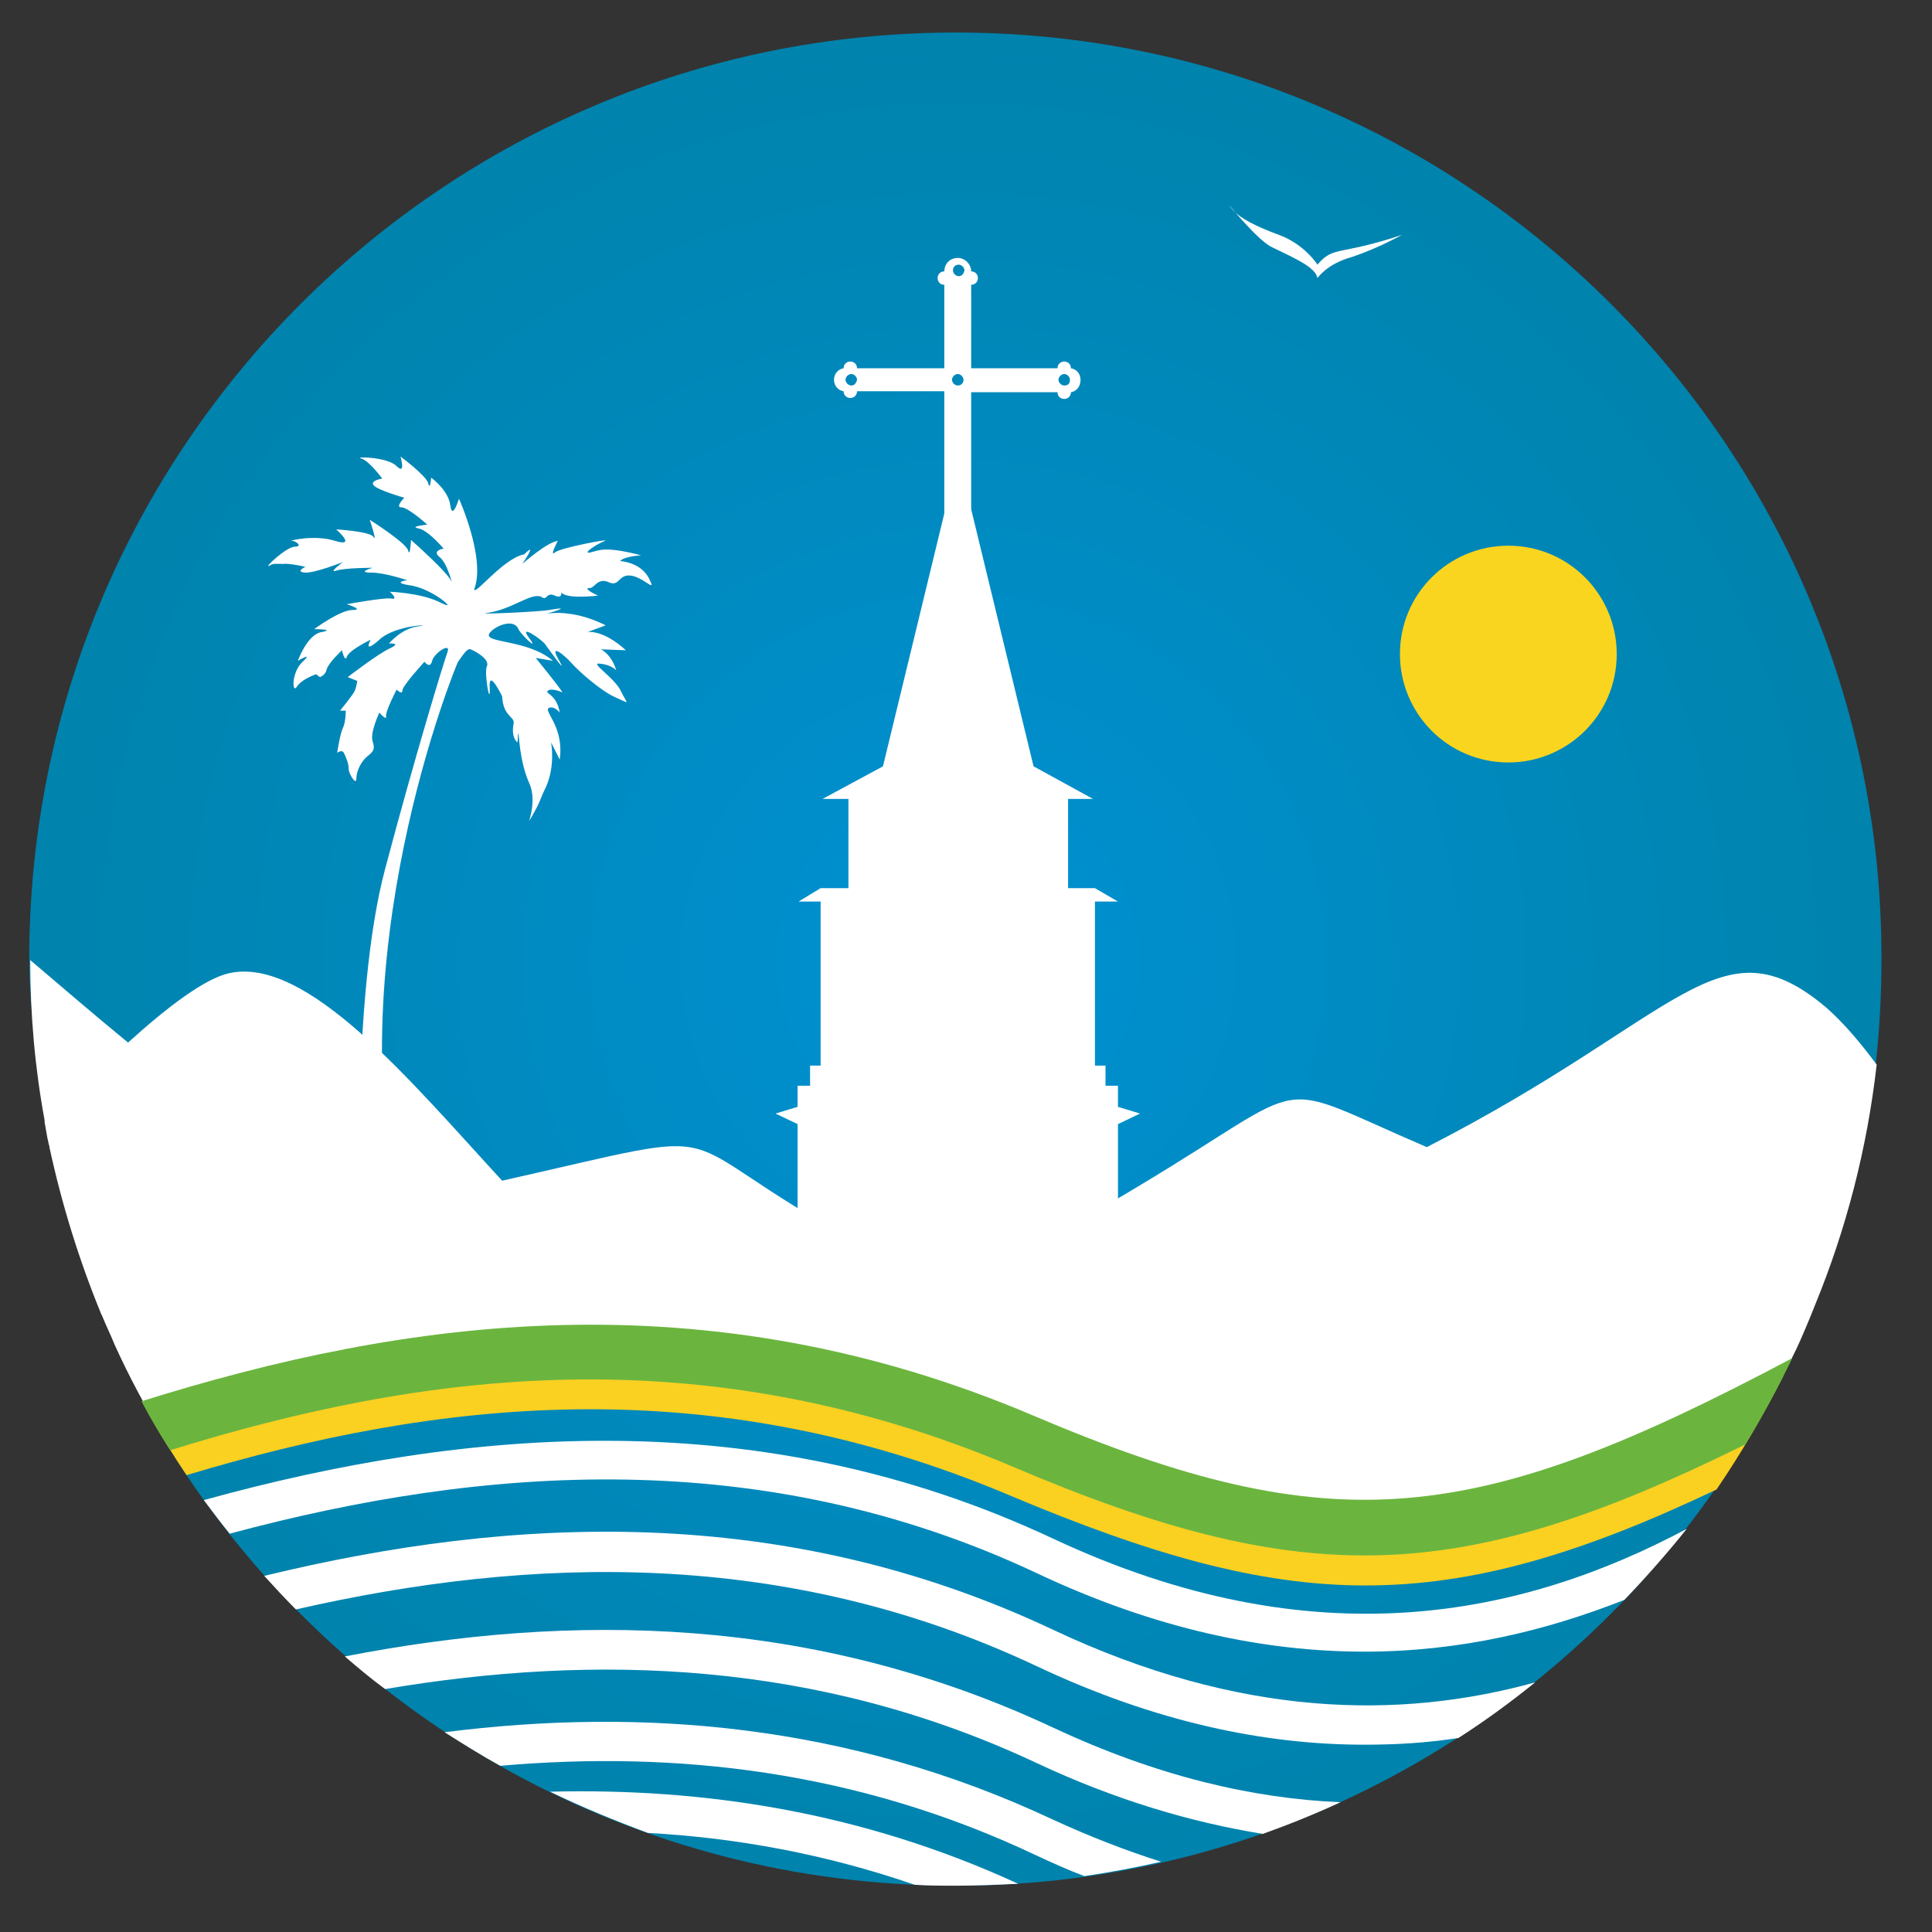 <?xml version="1.0" encoding="UTF-8" standalone="no"?>
<!-- Generator: Adobe Illustrator 26.2.0, SVG Export Plug-In . SVG Version: 6.00 Build 0)  -->

<svg
   version="1.1"
   id="Calque_1"
   x="0px"
   y="0px"
   viewBox="0 0 512 512"
   xml:space="preserve"
   sodipodi:docname="logoGuadeloupe - Sans texte compressé.svg"
   width="512"
   height="512"
   inkscape:version="1.1 (c68e22c387, 2021-05-23)"
   xmlns:inkscape="http://www.inkscape.org/namespaces/inkscape"
   xmlns:sodipodi="http://sodipodi.sourceforge.net/DTD/sodipodi-0.dtd"
   xmlns="http://www.w3.org/2000/svg"
   xmlns:svg="http://www.w3.org/2000/svg"><rect x="0" y="0" width="512" height="512" fill="#333333" stroke="none"/><defs
   id="defs170" /><sodipodi:namedview
   id="namedview168"
   pagecolor="#ffffff"
   bordercolor="#666666"
   borderopacity="1.0"
   inkscape:pageshadow="2"
   inkscape:pageopacity="0.0"
   inkscape:pagecheckerboard="0"
   showgrid="false"
   inkscape:zoom="1.0439453"
   inkscape:cx="100.10103"
   inkscape:cy="127.88026"
   inkscape:window-width="1920"
   inkscape:window-height="1009"
   inkscape:window-x="1912"
   inkscape:window-y="-8"
   inkscape:window-maximized="1"
   inkscape:current-layer="Calque_1" />
<radialGradient
   id="SVGID_1_"
   cx="255.935"
   cy="96.818"
   r="118.484"
   gradientUnits="userSpaceOnUse"
   gradientTransform="matrix(2.542,0,0,2.542,-396.676,8.621)">
	<stop
   offset="0"
   style="stop-color:#0091D3"
   id="stop2" />
	<stop
   offset="1"
   style="stop-color:#0080A4"
   id="stop4" />
</radialGradient>
<path
   style="fill:url(#SVGID_1_);stroke-width:2.542"
   d="m 7.751,254.175 c 0,29.233 9.914,56.686 19.319,82.614 6.863,19.065 11.185,37.621 22.369,54.144 43.976,65.583 118.964,108.796 203.866,108.796 83.377,0 157.094,-41.688 201.324,-105.237 13.472,-19.319 18.048,-40.672 25.42,-63.295 5.084,-15.76 14.998,-32.029 17.031,-49.06 1.017,-9.151 1.525,-18.556 1.525,-27.962 C 498.859,118.434 388.792,8.621 253.305,8.621 117.818,8.621 7.751,118.434 7.751,254.175"
   id="path7" />
<path
   style="fill:#ffffff;stroke-width:2.542"
   d="m 447.003,405.168 c -43.468,23.132 -98.628,35.079 -168.024,2.542 -77.022,-36.096 -155.06,-29.487 -224.964,-10.168 2.288,3.05 4.576,6.101 6.863,8.897 67.108,-18.048 141.333,-23.64 213.78,10.422 31.775,14.998 60.753,20.844 86.935,20.844 25.42,0 48.297,-5.592 68.887,-13.727 5.847,-6.101 11.439,-12.456 16.523,-18.811 z"
   id="path9" />
<path
   style="fill:#ffffff;stroke-width:2.542"
   d="M 278.979,431.859 C 207.804,398.305 135.866,401.609 70.029,417.624 c 2.796,3.05 5.338,5.847 8.388,8.897 62.278,-14.235 129.895,-16.269 196.24,14.998 31.775,14.998 60.753,20.844 86.935,20.844 8.643,0 16.777,-0.508 24.911,-1.779 7.118,-4.576 13.727,-9.405 20.336,-14.743 -35.842,9.914 -78.293,9.405 -127.861,-13.981 z"
   id="path11" />
<path
   style="fill:#ffffff;stroke-width:2.542"
   d="M 278.979,457.787 C 215.43,428.046 151.372,427.283 91.382,438.976 c 3.559,3.05 6.863,5.847 10.676,8.643 55.669,-9.405 114.643,-7.626 172.6,19.573 21.098,9.914 41.18,15.76 59.99,18.811 7.118,-2.542 13.981,-5.338 20.59,-8.389 -23.386,-1.017 -48.552,-6.863 -76.259,-19.827 z"
   id="path13" />
<path
   style="fill:#ffffff;stroke-width:2.542"
   d="M 278.979,482.19 C 224.835,456.77 169.929,452.449 117.818,459.058 c 4.83,3.05 9.659,6.101 14.743,8.897 46.518,-4.067 94.561,1.271 141.842,23.64 4.321,2.034 8.897,4.067 12.964,5.592 6.863,-1.017 13.727,-2.288 20.336,-3.813 -8.897,-2.796 -18.811,-6.609 -28.724,-11.185 z"
   id="path15" />
<path
   style="fill:#ffffff;stroke-width:2.542"
   d="m 145.78,474.818 c 8.389,4.067 17.031,7.626 25.928,10.93 23.386,1.271 47.026,5.592 70.667,13.727 3.559,0.254 7.118,0.254 10.93,0.254 5.592,0 11.185,-0.254 16.523,-0.508 -41.434,-19.065 -83.377,-25.42 -124.048,-24.403 z"
   id="path17" />
<path
   id="Collines"
   style="fill:#ffffff;stroke-width:2.542"
   d="m 497.334,282.137 c -4.321,-5.847 -8.643,-10.93 -13.218,-14.998 -28.47,-24.149 -38.384,2.288 -106,36.859 -42.705,-18.302 -28.47,-18.302 -76.513,10.422 -10.422,6.355 -19.827,11.185 -28.47,14.998 -11.947,1.525 -24.403,3.305 -36.35,4.83 -2.796,-1.525 -5.847,-3.05 -8.897,-4.576 -54.907,-29.741 -27.962,-31.775 -94.815,-16.777 -23.895,-25.928 -51.856,-59.99 -72.7,-54.907 -6.101,1.525 -15.506,8.389 -26.436,18.302 -8.388,-6.863 -17.54,-14.743 -25.928,-21.861 0,14.489 1.271,28.724 3.813,42.451 0,0 0,0 0,0 0,0.254 0,0.508 0,0.508 0.254,1.525 0.508,2.796 0.763,4.321 0.254,0.763 0.254,1.525 0.508,2.034 0,0 0,0.254 0,0.254 v 0 c 3.305,15.252 7.88,29.995 13.727,44.23 0,0 0,0 0,0 0,0.254 0.254,0.254 0.254,0.508 1.017,2.542 2.288,5.084 3.305,7.626 0,0 0,0 0,0 3.813,8.388 8.134,16.523 12.964,24.403 84.139,-37.621 209.967,-2.796 209.967,-2.796 121.252,49.314 179.209,26.691 208.441,5.592 5.338,-8.388 9.914,-17.031 14.235,-25.928 0,0 0,0 0,0 1.017,-2.034 3.813,-8.643 5.084,-11.947 0,0 0,0 0,0 8.134,-19.827 13.727,-41.18 16.269,-63.549 z" />
<path
   id="Vague_jaune"
   style="fill:#fad021;stroke-width:2.542"
   d="m 472.677,364.497 c -82.614,43.722 -119.473,47.789 -198.019,14.489 -86.935,-36.859 -166.245,-25.928 -235.386,-4.576 3.05,5.592 6.609,11.185 10.168,16.523 65.837,-19.827 138.029,-28.47 218.101,5.338 37.367,15.76 66.091,23.895 94.307,23.895 28.978,0 57.194,-8.389 93.036,-25.42 6.609,-9.659 12.456,-19.827 17.794,-30.249 z" />
<path
   id="Vague_verte"
   style="fill:#6bb53f;stroke-width:2.542"
   d="m 474.965,359.921 c -84.139,44.739 -121.506,49.06 -201.07,15.252 -87.19,-37.113 -166.753,-25.674 -236.403,-3.813 2.288,4.321 4.83,8.643 7.626,12.964 67.108,-20.844 140.825,-30.504 223.185,4.321 78.038,33.3 119.218,31.266 194.206,-5.847 4.576,-7.372 8.643,-14.998 12.456,-22.878 z" />
<path
   id="Oiseau"
   style="fill:#ffffff;stroke-width:2.542"
   d="m 371.507,62.257 c -16.777,5.592 -18.048,2.796 -22.369,7.88 0,0 -3.305,-5.338 -10.168,-7.88 -10.422,-3.813 -12.201,-6.355 -13.218,-7.88 0,0 7.88,9.659 11.439,11.185 6.355,3.05 11.439,5.338 11.947,8.134 0,0 2.542,-3.813 9.151,-5.592 6.863,-2.288 13.218,-5.847 13.218,-5.847" />
<path
   id="Palmier"
   style="fill:#ffffff;stroke-width:2.542"
   d="m 107.142,325.859 -11.693,0.254 c 0,0 -2.542,-61.516 6.609,-95.832 7.88,-29.741 15.506,-54.652 16.523,-57.448 1.017,-2.796 -3.559,0.254 -4.067,2.288 -0.508,2.288 -2.034,0.254 -2.034,0.254 0,0 -5.847,6.355 -5.847,7.626 0,1.271 -1.525,-0.254 -1.525,-0.254 0,0 -3.05,5.847 -2.796,7.118 0.254,1.271 -1.779,-1.017 -1.779,-1.017 0,0 -2.542,5.338 -1.779,7.626 0.763,2.288 0,2.796 -1.525,4.067 -1.525,1.271 -2.796,3.813 -2.796,5.847 0,2.034 -2.288,-1.779 -2.034,-2.796 0,-1.271 -0.763,-3.05 -1.271,-4.067 -0.508,-1.017 -1.779,0 -1.779,0 0,0 0.763,-5.084 1.525,-6.609 0.763,-1.525 0.763,-4.576 0.763,-4.576 h -1.525 c 0,0 3.305,-4.067 3.813,-5.084 0.508,-1.017 0.763,-2.796 0.763,-2.796 l -2.542,-1.017 c 0,0 7.88,-6.101 11.185,-7.626 3.305,-1.525 -0.254,-1.271 -0.254,-1.271 0,0 3.305,-4.067 7.88,-4.576 4.576,-0.508 -6.101,-0.508 -10.422,3.559 -4.576,4.067 -2.288,0 -2.288,0 0,0 -5.847,2.796 -6.355,4.576 -0.508,1.525 -1.271,-1.779 -1.271,-1.779 0,0 -3.559,3.305 -4.067,5.084 -0.254,1.525 -1.779,2.034 -1.779,2.034 l -1.017,-0.763 c 0,0 -3.813,1.271 -5.084,3.305 -1.271,2.034 -1.525,-3.813 1.525,-6.609 3.05,-2.796 -1.271,-0.254 -1.271,-0.254 0,0 2.542,-7.118 6.355,-7.626 3.813,-0.763 -2.034,-0.763 -2.034,-0.763 0,0 6.863,-5.084 10.168,-5.084 3.305,0 -1.525,-1.525 -1.525,-1.525 0,0 9.659,-1.779 11.693,-1.525 2.288,0.508 -0.254,-1.779 -0.254,-1.779 0,0 7.626,0.254 12.71,2.542 5.084,2.542 1.017,-0.508 1.017,-0.508 0,0 -4.321,-3.305 -8.897,-3.813 -4.321,-0.763 -0.254,-1.271 -0.254,-1.271 0,0 -5.847,-2.034 -9.659,-2.034 -3.813,0 0.508,-1.271 0.508,-1.271 0,0 -7.372,0 -9.659,0.763 -2.288,0.763 1.779,-2.288 1.779,-2.288 0,0 -7.626,3.05 -10.168,2.796 -2.542,-0.254 0.254,-1.525 0.254,-1.525 0,0 -4.321,-1.017 -6.101,-0.763 -1.779,0 -2.288,-0.254 -3.559,0.508 -1.525,0.763 4.576,-5.084 6.863,-5.084 2.288,0 0,-1.779 -1.017,-1.525 -0.763,0 6.101,-1.779 11.693,0 5.847,1.779 0.254,-3.05 0.254,-3.05 0,0 9.151,0.508 9.914,2.034 1.017,1.525 -1.017,-4.576 -1.017,-4.576 0,0 9.659,6.101 10.168,8.134 0.508,2.034 0.763,-2.796 0.763,-2.796 0,0 10.422,9.151 10.93,11.439 0.508,2.288 -1.017,-5.084 -3.305,-6.863 -2.288,-1.779 1.017,-2.288 1.017,-2.288 0,0 -4.067,-4.83 -6.609,-5.338 -2.796,-0.508 2.288,-1.017 2.288,-1.017 0,0 -5.084,-4.576 -6.863,-4.576 -1.779,0 0.763,-2.542 0.763,-2.542 0,0 -7.118,-2.034 -8.134,-3.305 -1.017,-1.271 2.288,-1.779 2.288,-1.779 0,0 -3.559,-4.83 -5.592,-5.338 -2.288,-0.508 6.863,-0.508 9.405,2.034 2.542,2.542 1.017,-2.542 1.017,-2.542 0,0 6.863,5.084 7.372,7.118 0.508,2.034 0.763,-1.525 0.763,-1.525 0,0 4.576,3.305 5.084,7.372 0.508,4.067 2.288,-1.779 2.288,-1.779 0,0 7.118,15.76 4.067,23.895 -0.254,2.288 7.626,-8.134 13.218,-9.151 3.813,-3.813 -0.508,2.542 -0.508,2.542 0,0 6.609,-5.847 9.405,-6.101 0,0 -2.288,4.321 -0.763,3.05 1.525,-1.271 15.252,-3.813 13.218,-3.05 -2.542,1.017 -6.101,3.559 -3.813,3.05 2.288,-0.508 3.559,-1.779 13.472,0.763 0,0 -4.576,0.254 -5.592,1.525 0,0 5.847,0.254 7.88,5.084 1.779,3.559 -2.034,-1.271 -5.592,-1.271 -2.796,0 -2.542,3.05 -5.338,1.779 -2.796,-1.271 -3.813,1.525 -4.83,1.525 -2.542,0 2.034,2.034 2.034,2.034 0,0 -8.134,1.017 -9.659,-0.763 -0.254,-0.508 0.508,1.779 -1.779,0.763 -2.288,-1.017 -2.034,1.271 -3.305,0.508 -2.542,-1.779 -7.626,3.05 -14.489,4.067 -4.576,0.508 13.727,-0.254 16.269,-0.763 7.372,-1.271 -0.763,1.017 -0.763,1.017 0,0 6.609,-1.525 15.76,3.05 l -4.83,1.779 c 0,0 4.067,-0.763 10.168,4.83 l -6.609,-0.254 c 0,0 2.796,1.271 4.067,5.592 0,0 -1.271,-1.525 -4.321,-1.779 -3.05,-0.508 4.067,3.813 5.592,7.372 1.779,3.559 2.542,3.305 -1.525,1.525 -4.067,-1.779 -10.168,-7.372 -11.693,-9.151 -1.525,-1.779 -6.101,-5.592 -3.305,-0.763 2.796,4.83 -2.796,-3.05 -3.559,-4.067 -0.508,-1.017 -7.372,-5.847 -4.321,-1.779 3.05,4.067 -2.288,-1.017 -2.796,-2.288 -1.271,-3.05 -6.355,-0.763 -7.626,1.017 -2.034,2.796 9.914,1.525 16.777,7.372 l -4.576,-0.763 c 0,0 5.847,7.118 7.118,9.151 0,0 -2.796,-1.271 -3.813,-0.508 -1.271,0.763 2.288,0.763 3.05,5.847 0,0 -1.271,-1.779 -2.796,-1.271 -1.779,0.763 4.067,4.83 2.796,13.727 l -2.288,-4.576 c 0,0 1.271,6.355 -1.525,12.201 -1.525,3.05 -1.017,3.05 -3.813,7.88 -1.525,2.796 2.034,-4.067 -0.508,-9.405 -3.305,-7.372 -2.542,-18.048 -3.05,-10.676 0,0 -1.779,-1.017 -1.017,-5.084 0.254,-1.779 -2.796,-1.779 -3.05,-7.118 0,0 -3.559,-7.372 -3.305,-2.542 0.254,6.101 -1.525,-3.559 -0.763,-5.338 1.017,-2.034 -3.559,-4.321 -4.321,-4.576 -0.763,-0.254 -1.525,0.763 -3.305,3.305 -0.254,0.254 -33.3,80.072 -14.235,150.485" />
<polygon
   id="Eglise"
   style="fill:#ffffff"
   points="271.3,107.7 270.2,107.7 270.2,94.4 270.2,93.7 270.2,92.8 270.2,90.6 272.6,90.6 270.2,89.2 267.4,89.2 267.4,79.9 270,79.9 263.8,76.5 256.4,46 256.4,42.4 255.9,44.2 255.5,42.4 255.5,46 248.1,76.5 241.8,79.9 244.5,79.9 244.5,89.2 241.6,89.2 239.3,90.6 241.6,90.6 241.6,92.8 241.6,93.9 241.6,94.4 241.6,107.7 240.5,107.7 240.5,109.8 239.2,109.8 239.2,112 236.9,112.7 239.2,113.8 239.2,128.6 255.5,128.6 256.4,128.6 272.6,128.6 272.6,113.8 274.9,112.7 272.6,112 272.6,109.8 271.3,109.8 "
   transform="matrix(2.542,0,0,2.542,-396.676,8.621)" />
<path
   id="Croix"
   style="fill:#ffffff;stroke-width:2.542"
   d="m 286.351,100.64 c 0,-1.525 -1.017,-2.796 -2.542,-3.05 0,0 0,0 0,0 0,-1.017 -0.763,-1.779 -1.779,-1.779 -1.017,0 -1.779,0.763 -1.779,1.779 H 257.372 V 75.475 c 1.017,0 1.779,-0.763 1.779,-1.779 0,-1.017 -0.763,-1.779 -1.779,-1.779 0,0 0,0 0,0 0,-1.779 -1.525,-3.559 -3.559,-3.559 -2.034,0 -3.559,1.525 -3.559,3.559 0,0 0,0 0,0 -1.017,0 -1.779,0.763 -1.779,1.779 0,1.017 0.763,1.779 1.779,1.779 0,0 0,0 0,0 v 22.115 h -23.132 c 0,0 0,0 0,0 0,-1.017 -0.763,-1.779 -1.779,-1.779 -1.017,0 -1.779,0.763 -1.779,1.779 0,0 0,0 0,0 -1.525,0.254 -2.542,1.525 -2.542,3.05 0,1.525 1.017,2.796 2.542,3.05 0,0 0,0 0,0 0,1.017 0.763,1.779 1.779,1.779 1.017,0 1.779,-0.763 1.779,-1.779 h 23.132 v 33.808 l 7.118,1.271 v -34.825 h 22.878 c 0,1.017 0.763,1.779 1.779,1.779 1.017,0 1.779,-0.763 1.779,-1.779 0,0 0,0 0,0 1.525,-0.254 2.542,-1.525 2.542,-3.305 z m -60.753,1.525 c -0.763,0 -1.525,-0.763 -1.525,-1.525 0,-0.763 0.763,-1.525 1.525,-1.525 0.763,0 1.525,0.763 1.525,1.525 -0.254,1.017 -0.763,1.525 -1.525,1.525 z m 28.216,0 c -0.763,0 -1.525,-0.763 -1.525,-1.525 0,-0.763 0.763,-1.525 1.525,-1.525 0.763,0 1.525,0.763 1.525,1.525 0,1.017 -0.763,1.525 -1.525,1.525 z m 0.254,-28.978 c -0.763,0 -1.525,-0.763 -1.525,-1.525 0,-0.763 0.508,-1.525 1.525,-1.525 0.763,0 1.525,0.763 1.525,1.525 -0.254,1.017 -0.763,1.525 -1.525,1.525 z m 27.962,28.978 c -0.763,0 -1.525,-0.763 -1.525,-1.525 0,-0.763 0.763,-1.525 1.525,-1.525 0.763,0 1.525,0.763 1.525,1.525 0,1.017 -0.508,1.525 -1.525,1.525 z" />
<path
   id="Soleil"
   style="fill:#fad51f;stroke-width:2.542"
   d="m 399.723,144.616 c 16.014,0 28.724,12.964 28.724,28.724 0,16.014 -12.964,28.724 -28.724,28.724 -16.014,0 -28.724,-12.964 -28.724,-28.724 0,-16.014 12.964,-28.724 28.724,-28.724" />
<radialGradient
   id="SVGID_00000031886561912871362060000007642945698022887100_"
   cx="258.658"
   cy="102.312"
   r="192.806"
   gradientUnits="userSpaceOnUse">
	<stop
   offset="0"
   style="stop-color:#0091D3"
   id="stop27" />
	<stop
   offset="1"
   style="stop-color:#175A88"
   id="stop29" />
</radialGradient>

<radialGradient
   id="SVGID_00000163777155038325263260000000940347915490999719_"
   cx="258.658"
   cy="102.312"
   r="192.806"
   gradientUnits="userSpaceOnUse">
	<stop
   offset="0"
   style="stop-color:#0091D3"
   id="stop34" />
	<stop
   offset="1"
   style="stop-color:#175A88"
   id="stop36" />
</radialGradient>

<radialGradient
   id="SVGID_00000044864267401585554230000004913186006942537149_"
   cx="258.658"
   cy="102.312"
   r="192.806"
   gradientUnits="userSpaceOnUse">
	<stop
   offset="0"
   style="stop-color:#0091D3"
   id="stop41" />
	<stop
   offset="1"
   style="stop-color:#175A88"
   id="stop43" />
</radialGradient>

<radialGradient
   id="SVGID_00000114071083899951894800000008221857749805206161_"
   cx="258.658"
   cy="102.312"
   r="192.806"
   gradientUnits="userSpaceOnUse">
	<stop
   offset="0"
   style="stop-color:#0091D3"
   id="stop48" />
	<stop
   offset="1"
   style="stop-color:#175A88"
   id="stop50" />
</radialGradient>

<radialGradient
   id="SVGID_00000177461333004751993160000005905102449128760997_"
   cx="258.658"
   cy="102.312"
   r="192.806"
   gradientUnits="userSpaceOnUse">
	<stop
   offset="0"
   style="stop-color:#0091D3"
   id="stop55" />
	<stop
   offset="1"
   style="stop-color:#175A88"
   id="stop57" />
</radialGradient>

<radialGradient
   id="SVGID_00000091695271590625901150000009715010283355634602_"
   cx="258.658"
   cy="102.312"
   r="192.806"
   gradientUnits="userSpaceOnUse">
	<stop
   offset="0"
   style="stop-color:#0091D3"
   id="stop62" />
	<stop
   offset="1"
   style="stop-color:#175A88"
   id="stop64" />
</radialGradient>

<radialGradient
   id="SVGID_00000018950413684555543750000004479839790252158354_"
   cx="258.658"
   cy="102.312"
   r="192.806"
   gradientUnits="userSpaceOnUse">
	<stop
   offset="0"
   style="stop-color:#0091D3"
   id="stop69" />
	<stop
   offset="1"
   style="stop-color:#175A88"
   id="stop71" />
</radialGradient>

<radialGradient
   id="SVGID_00000183234391509289647130000002544556851449521293_"
   cx="258.658"
   cy="102.312"
   r="192.806"
   gradientUnits="userSpaceOnUse">
	<stop
   offset="0"
   style="stop-color:#0091D3"
   id="stop76" />
	<stop
   offset="1"
   style="stop-color:#175A88"
   id="stop78" />
</radialGradient>

<radialGradient
   id="SVGID_00000148653850410215984950000004282596371084666557_"
   cx="258.658"
   cy="102.312"
   r="192.806"
   gradientUnits="userSpaceOnUse">
	<stop
   offset="0"
   style="stop-color:#0091D3"
   id="stop83" />
	<stop
   offset="1"
   style="stop-color:#175A88"
   id="stop85" />
</radialGradient>

<radialGradient
   id="SVGID_00000095301778059799089910000003878116752603063704_"
   cx="258.658"
   cy="102.312"
   r="192.806"
   gradientUnits="userSpaceOnUse">
	<stop
   offset="0"
   style="stop-color:#0091D3"
   id="stop90" />
	<stop
   offset="1"
   style="stop-color:#175A88"
   id="stop92" />
</radialGradient>

<radialGradient
   id="SVGID_00000158030690871145654460000007554188168339751311_"
   cx="258.658"
   cy="102.312"
   r="192.806"
   gradientUnits="userSpaceOnUse">
	<stop
   offset="0"
   style="stop-color:#0091D3"
   id="stop97" />
	<stop
   offset="1"
   style="stop-color:#175A88"
   id="stop99" />
</radialGradient>

<radialGradient
   id="SVGID_00000004508301363306860280000016941094714965633932_"
   cx="258.658"
   cy="102.312"
   r="192.806"
   gradientUnits="userSpaceOnUse">
	<stop
   offset="0"
   style="stop-color:#0091D3"
   id="stop104" />
	<stop
   offset="1"
   style="stop-color:#175A88"
   id="stop106" />
</radialGradient>

<radialGradient
   id="SVGID_00000021837264988061136310000014548988004552577694_"
   cx="258.658"
   cy="102.312"
   r="192.806"
   gradientUnits="userSpaceOnUse">
	<stop
   offset="0"
   style="stop-color:#0091D3"
   id="stop111" />
	<stop
   offset="1"
   style="stop-color:#175A88"
   id="stop113" />
</radialGradient>

<radialGradient
   id="SVGID_00000054240498182446104590000004332975486731384455_"
   cx="258.658"
   cy="102.312"
   r="192.806"
   gradientUnits="userSpaceOnUse">
	<stop
   offset="0"
   style="stop-color:#0091D3"
   id="stop118" />
	<stop
   offset="1"
   style="stop-color:#175A88"
   id="stop120" />
</radialGradient>

<radialGradient
   id="SVGID_00000179639180515397740850000008450974939609777854_"
   cx="258.658"
   cy="102.312"
   r="192.806"
   gradientUnits="userSpaceOnUse">
	<stop
   offset="0"
   style="stop-color:#0091D3"
   id="stop125" />
	<stop
   offset="1"
   style="stop-color:#175A88"
   id="stop127" />
</radialGradient>

<radialGradient
   id="SVGID_00000131331654598015966420000016419640676597781937_"
   cx="251.81"
   cy="151.83"
   r="187.585"
   gradientUnits="userSpaceOnUse">
	<stop
   offset="0"
   style="stop-color:#0091D3"
   id="stop132" />
	<stop
   offset="1"
   style="stop-color:#175A88"
   id="stop134" />
</radialGradient>

<radialGradient
   id="SVGID_00000071525826888477528500000017096219056119883419_"
   cx="258.658"
   cy="102.312"
   r="192.806"
   gradientUnits="userSpaceOnUse">
	<stop
   offset="0"
   style="stop-color:#0091D3"
   id="stop139" />
	<stop
   offset="1"
   style="stop-color:#175A88"
   id="stop141" />
</radialGradient>

<radialGradient
   id="SVGID_00000077319030828299317160000005323149919117851799_"
   cx="258.658"
   cy="102.312"
   r="192.806"
   gradientUnits="userSpaceOnUse">
	<stop
   offset="0"
   style="stop-color:#0091D3"
   id="stop146" />
	<stop
   offset="1"
   style="stop-color:#175A88"
   id="stop148" />
</radialGradient>

<radialGradient
   id="SVGID_00000016074798584339422270000008391789498405621640_"
   cx="258.658"
   cy="102.312"
   r="192.806"
   gradientUnits="userSpaceOnUse">
	<stop
   offset="0"
   style="stop-color:#0091D3"
   id="stop153" />
	<stop
   offset="1"
   style="stop-color:#175A88"
   id="stop155" />
</radialGradient>

<radialGradient
   id="SVGID_00000168808863467108065140000011439766575678942634_"
   cx="258.658"
   cy="102.312"
   r="192.806"
   gradientUnits="userSpaceOnUse">
	<stop
   offset="0"
   style="stop-color:#0091D3"
   id="stop160" />
	<stop
   offset="1"
   style="stop-color:#175A88"
   id="stop162" />
</radialGradient>

</svg>

